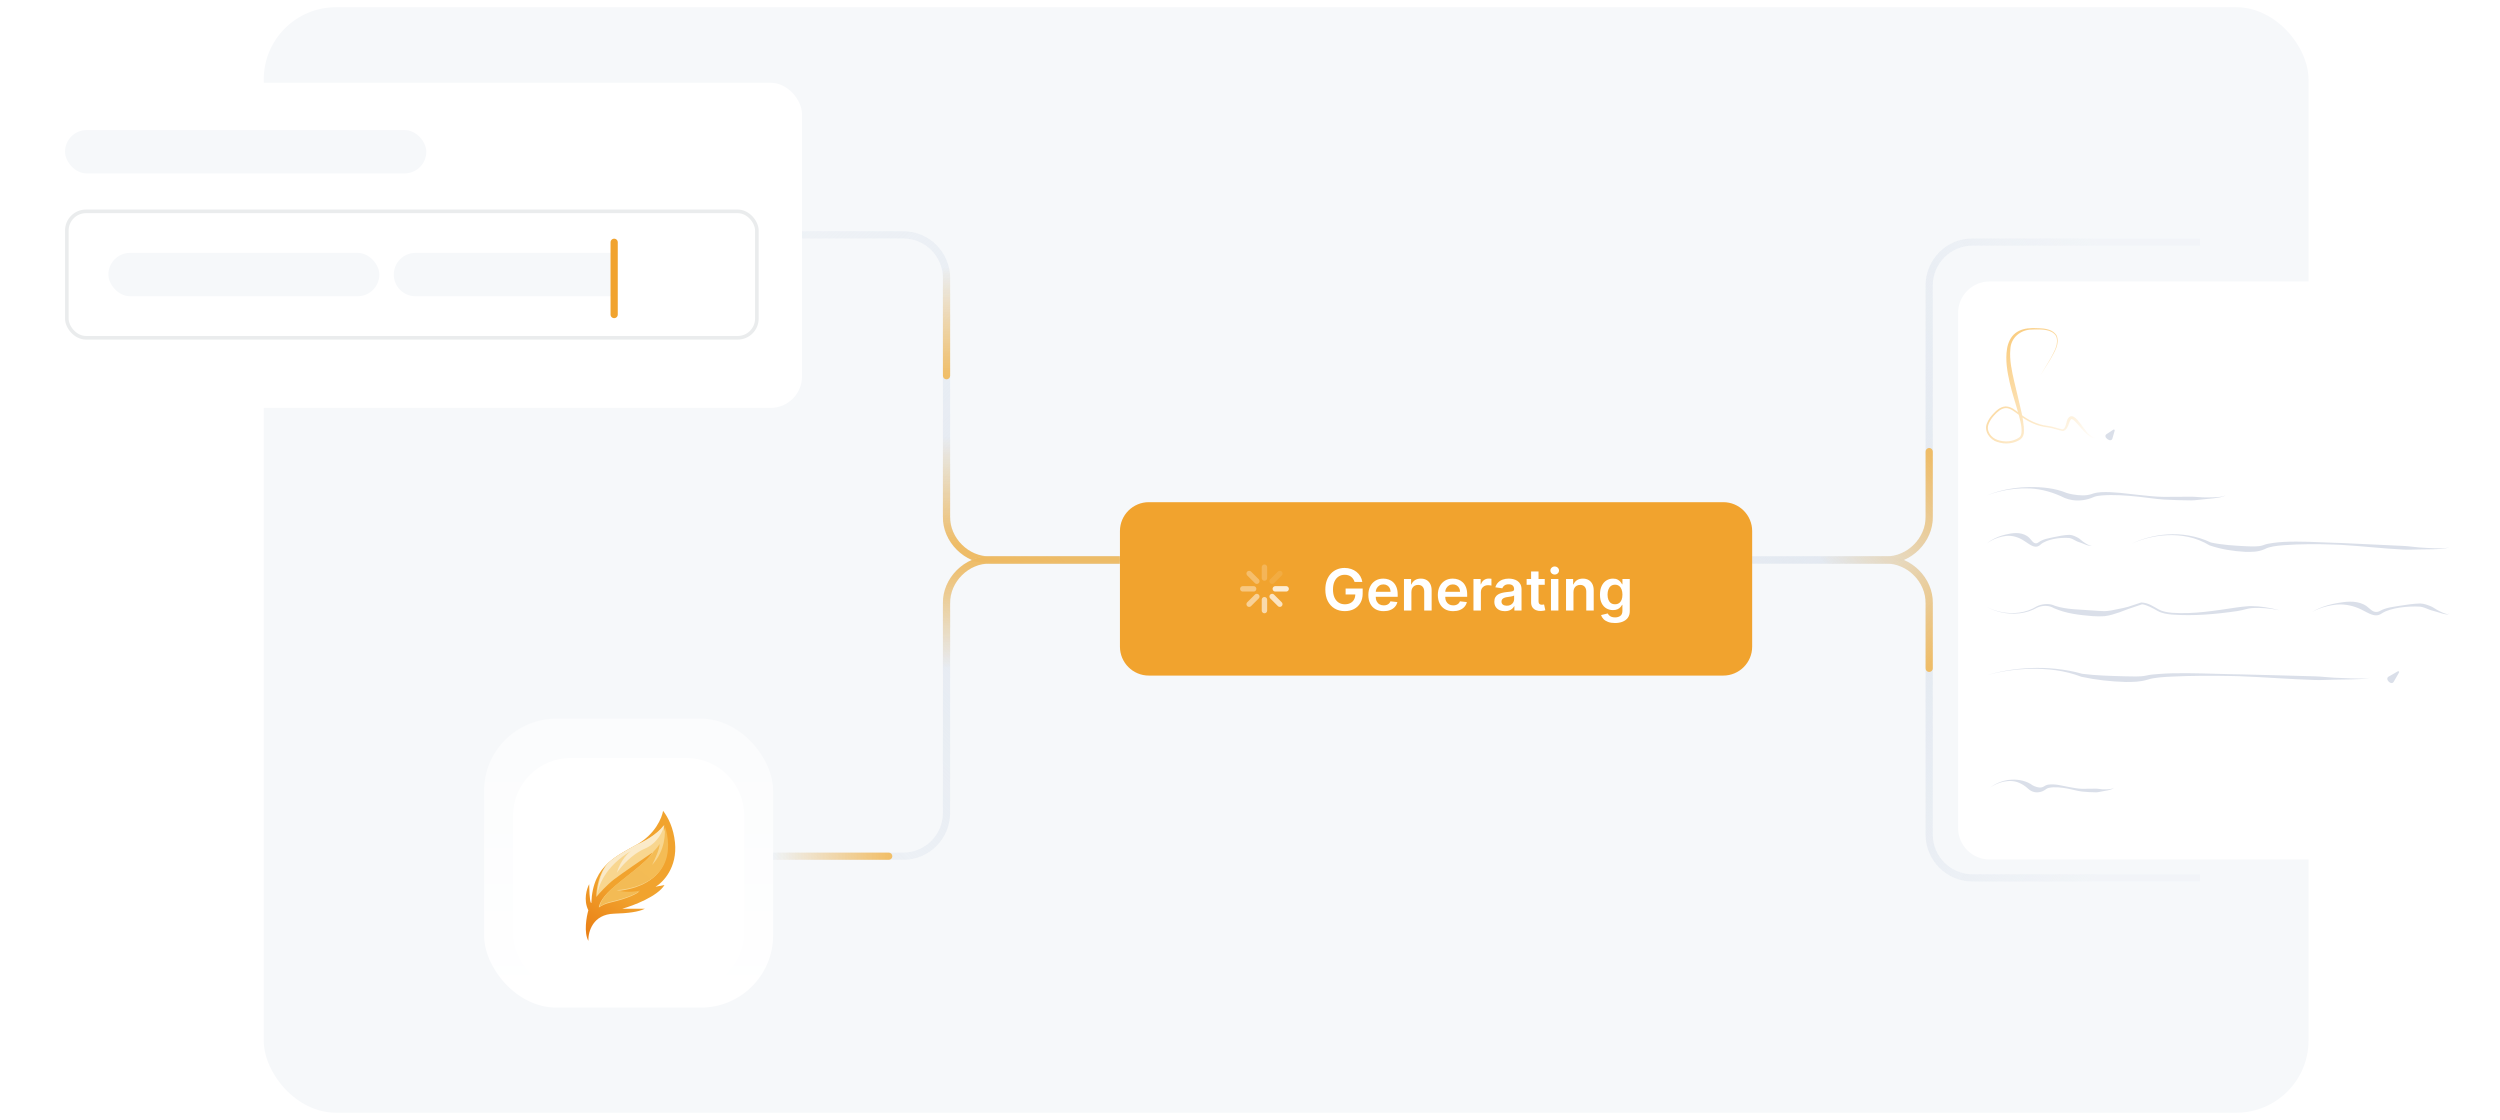 <svg width="692" height="310" viewBox="0 0 692 310" fill="none" xmlns="http://www.w3.org/2000/svg">
<g clip-path="url(#clip0_8923_2036)">
<rect x="73" y="2" width="566" height="306" rx="20" fill="#F6F8FA"/>
<g filter="url(#filter0_d_8923_2036)">
<rect x="6" y="20" width="216" height="90" rx="8.718" fill="white"/>
</g>
<rect x="18" y="36" width="100" height="12" rx="6" fill="#F6F8FA"/>
<rect x="18.5" y="58.5" width="191" height="35" rx="5.312" stroke="#EAECED"/>
<rect x="30" y="70" width="75" height="12" rx="6" fill="#F6F8FA"/>
<path d="M109 76C109 72.686 111.686 70 115 70H170V82H115C111.686 82 109 79.314 109 76Z" fill="#F6F8FA"/>
<g filter="url(#filter1_d_8923_2036)">
<path d="M170 66L169.998 86" stroke="#F1A32E" stroke-width="2" stroke-linecap="round" stroke-linejoin="round"/>
</g>
<g filter="url(#filter2_d_8923_2036)">
<path d="M542 83.718C542 78.903 545.903 75 550.718 75H677.282C682.097 75 686 78.903 686 83.718V226.282C686 231.097 682.097 235 677.282 235H550.718C545.903 235 542 231.097 542 226.282V83.718Z" fill="white"/>
</g>
<g filter="url(#filter3_g_8923_2036)">
<path d="M550 137.15C551.031 136.719 552.09 136.392 553.176 136.115C555.994 135.406 558.921 135.08 561.816 135.201C565.228 135.345 568.532 136.364 571.492 137.831L571.532 137.848C572.219 138.129 572.896 138.297 573.591 138.414C575.577 138.734 577.659 138.423 579.496 137.601C579.552 137.575 579.612 137.55 579.675 137.526C580.287 137.299 580.983 137.214 581.678 137.145C585.044 136.871 588.528 137.136 591.952 137.491C594.261 137.731 596.541 138.115 598.892 138.272C601.441 138.399 604.002 138.517 606.566 138.506C607.652 138.501 608.733 138.31 609.818 138.221C610.798 138.141 611.774 138.053 612.75 137.932C613.851 137.769 615.016 137.694 616 137.15C614.983 137.601 613.83 137.581 612.727 137.65C611.752 137.687 610.778 137.688 609.801 137.669C608.718 137.648 607.64 137.486 606.561 137.491C604.013 137.502 601.46 137.526 598.909 137.534C596.64 137.504 594.309 137.236 592.006 136.995C588.567 136.641 585.142 136.075 581.606 136.234C580.865 136.284 580.129 136.379 579.36 136.618C579.28 136.643 579.201 136.67 579.125 136.699C577.439 137.317 575.586 137.152 573.845 136.87C573.235 136.769 572.615 136.635 572.067 136.452L572.108 136.469C568.817 135.105 565.258 134.786 561.823 134.809C558.889 134.829 555.959 135.232 553.151 136.021C552.069 136.328 551.016 136.686 550 137.15Z" fill="#DADFE9"/>
</g>
<g filter="url(#filter4_g_8923_2036)">
<path d="M550.898 218.015C551.375 217.66 551.897 217.361 552.431 217.109C553.836 216.45 555.389 216.097 556.915 216.198C558.831 216.317 560.437 217.413 561.734 218.606L561.782 218.642C562.057 218.845 562.332 218.986 562.623 219.1C563.798 219.57 565.233 219.265 566.197 218.543C566.266 218.494 566.331 218.446 566.397 218.394C566.567 218.257 566.813 218.164 567.075 218.094C568.699 217.721 570.628 217.974 572.415 218.301C573.692 218.536 574.9 218.926 576.271 219.097C577.576 219.217 578.893 219.326 580.218 219.318C580.803 219.313 581.383 219.123 581.964 219.036C582.49 218.956 583.01 218.87 583.53 218.75C584.103 218.599 584.757 218.477 585.164 218.015C584.698 218.395 584.063 218.413 583.488 218.47C582.969 218.505 582.453 218.504 581.933 218.484C581.357 218.461 580.783 218.298 580.211 218.302C578.914 218.311 577.611 218.334 576.302 218.343C575.087 218.316 573.777 218.048 572.51 217.812C570.685 217.493 568.899 216.898 566.868 217.203C566.525 217.274 566.168 217.4 565.834 217.635C565.782 217.672 565.73 217.704 565.676 217.735C564.868 218.194 563.96 217.946 563.188 217.642C562.996 217.567 562.801 217.477 562.651 217.387L562.699 217.423C561.028 216.161 558.871 215.734 556.922 215.806C555.325 215.847 553.773 216.286 552.388 217.022C551.862 217.303 551.352 217.632 550.898 218.015Z" fill="#DADFE9"/>
</g>
<g filter="url(#filter5_g_8923_2036)">
<path d="M550 168.003C551.212 168.667 552.547 169.102 553.898 169.385C557.244 170.089 560.876 169.656 563.766 167.843L563.777 167.837C563.949 167.747 564.128 167.672 564.306 167.606C565.717 167.099 567.357 166.994 568.805 167.688C572.04 168.759 575.808 168.696 579.339 168.987C580.376 169.051 581.438 169.142 582.433 169.169C583.648 169.161 585.073 168.86 586.404 168.563C587.27 168.363 588.165 168.239 589.018 167.974C590.259 167.587 591.5 167.18 592.72 166.756L592.706 166.762C594.794 166.857 596.04 167.908 597.566 168.709C598.635 169.303 599.946 169.486 601.226 169.619C607.226 170.054 613.257 169.006 619.21 168.128C620.058 167.996 620.916 167.927 621.775 167.84L621.764 167.842C622.284 167.777 622.766 167.779 623.259 167.776C624.494 167.776 625.716 167.89 626.923 168.067C628.301 168.27 629.661 168.562 631 168.93C629.638 168.657 628.267 168.456 626.891 168.348C625.687 168.256 624.473 168.231 623.283 168.328C622.812 168.369 622.338 168.44 621.916 168.563L621.905 168.565C621.063 168.784 620.222 168.998 619.367 169.131C613.356 170.016 607.269 170.556 601.178 170.115C599.865 169.973 598.537 169.817 597.309 169.151C595.901 168.356 594.207 167.392 592.92 167.272L592.906 167.278C591.68 167.717 590.441 168.137 589.196 168.537C588.341 168.811 587.521 169.206 586.663 169.489C585.316 169.915 584.027 170.398 582.474 170.564C581.372 170.637 580.307 170.613 579.24 170.549C575.6 170.235 571.975 169.875 568.467 168.318C567.315 167.607 565.778 167.547 564.435 167.976C564.267 168.031 564.098 168.095 563.944 168.169L563.955 168.163C560.913 169.915 557.227 170.261 553.877 169.48C552.524 169.166 551.195 168.699 550 168.003Z" fill="#DADFE9"/>
</g>
<g filter="url(#filter6_g_8923_2036)">
<path d="M590 150.558C591.321 149.893 592.742 149.403 594.172 149.021C597.922 148.035 601.896 147.813 605.672 148.604C607.766 149.043 609.77 149.851 611.579 150.948L611.605 150.96C614.933 152.087 618.131 152.563 621.504 152.755C623.273 152.782 625.054 152.824 626.917 151.979C627.58 151.611 628.466 151.389 629.315 151.236C630.24 151.073 631.189 150.991 632.137 150.913C636.696 150.566 641.309 150.572 645.908 150.734C646.618 150.76 647.333 150.791 648.035 150.816C653.775 151.155 659.554 151.841 665.338 152.131C666.777 152.205 668.233 152.095 669.678 152.09C670.987 152.085 672.293 152.074 673.601 152.032C675.077 151.939 676.623 152.046 678 151.454C676.603 151.949 675.074 151.75 673.601 151.749C672.299 151.708 670.999 151.632 669.697 151.538C668.259 151.434 666.825 151.191 665.39 151.117C659.618 150.828 653.837 150.552 648.049 150.301C647.352 150.287 646.636 150.262 645.926 150.236C641.322 150.074 636.718 149.772 632.075 150.002C631.107 150.056 630.139 150.153 629.166 150.286C628.262 150.418 627.341 150.54 626.403 150.929C625.051 151.397 623.226 151.238 621.566 151.192C618.38 151.026 614.961 150.832 611.972 150.156L611.998 150.169C610.005 149.216 607.889 148.587 605.746 148.219C601.878 147.555 597.891 147.862 594.146 148.927C592.719 149.339 591.304 149.86 590 150.558Z" fill="#DADFE9"/>
</g>
<g filter="url(#filter7_g_8923_2036)">
<path d="M550 186.919C551.688 186.393 553.441 186.031 555.191 185.75C559.767 185.031 564.458 184.895 569.039 185.52C571.461 185.854 573.843 186.458 576.11 187.324L576.129 187.33C580.23 188.222 584.214 188.646 588.327 188.77C590.307 188.779 592.268 188.772 594.334 188.164C595.355 187.814 596.544 187.64 597.711 187.512C598.844 187.394 599.98 187.341 601.123 187.284C606.592 187.028 612.102 186.996 617.595 187.119C618.368 187.136 619.146 187.157 619.91 187.175C626.862 187.439 633.858 188.011 640.847 188.228C642.568 188.283 644.299 188.156 646.025 188.138C647.588 188.121 649.147 188.102 650.707 188.06C652.478 187.976 654.285 188.051 656 187.59C654.272 187.954 652.475 187.788 650.707 187.776C649.15 187.735 647.595 187.667 646.037 187.585C644.315 187.494 642.597 187.268 640.88 187.213C633.898 186.996 626.901 186.844 619.919 186.662C619.157 186.654 618.379 186.638 617.607 186.621C612.11 186.498 606.606 186.235 601.087 186.371C599.933 186.403 598.786 186.472 597.626 186.554C596.42 186.65 595.233 186.713 593.984 187.016C592.279 187.366 590.264 187.225 588.358 187.206C584.372 187.092 580.236 187.015 576.362 186.508L576.381 186.514C573.988 185.818 571.54 185.394 569.087 185.131C564.447 184.641 559.748 184.855 555.174 185.653C553.427 185.965 551.677 186.359 550 186.919Z" fill="#DADFE9"/>
</g>
<g filter="url(#filter8_g_8923_2036)">
<path d="M550 150.433C550.393 150.092 550.847 149.823 551.309 149.58C552.521 148.956 553.838 148.528 555.176 148.357C557.077 148.114 558.919 148.786 560.264 149.698C560.543 149.881 560.826 150.053 561.112 150.255L561.154 150.292C561.56 150.538 562.088 150.932 562.703 151.163C563.085 151.314 563.572 151.394 564.009 151.25C564.336 151.146 564.602 150.959 564.819 150.75C565.692 149.956 567.087 149.495 568.384 149.208C569.836 148.913 571.378 148.809 572.794 148.917C573.379 149.005 574.083 149.414 574.746 149.769C575.183 150.008 575.71 150.111 576.182 150.314C576.609 150.498 577.036 150.684 577.481 150.84C577.735 150.927 577.995 151.006 578.265 151.039C578.523 151.073 578.864 151.048 579 150.799C578.82 151.012 578.527 150.97 578.294 150.899C578.053 150.824 577.822 150.707 577.597 150.581C577.203 150.357 576.828 150.1 576.453 149.833C576.04 149.537 575.688 149.127 575.232 148.878C574.52 148.511 573.821 148.104 572.837 148.043C571.246 148.087 569.778 148.42 568.281 148.721C566.935 149.037 565.545 149.198 564.259 150.116C564.093 150.246 563.923 150.334 563.758 150.371C563.542 150.42 563.318 150.402 563.083 150.28C562.695 150.078 562.436 149.692 562.025 149.234L562.067 149.271C561.796 148.933 561.486 148.628 561.121 148.389C559.229 147.158 556.953 147.53 555.107 147.971C553.75 148.29 552.448 148.795 551.262 149.495C550.81 149.766 550.369 150.065 550 150.433Z" fill="#DADFE9"/>
</g>
<g filter="url(#filter9_g_8923_2036)">
<path d="M640 169.433C640.552 169.066 641.162 168.796 641.781 168.55C643.397 167.922 645.1 167.513 646.815 167.351C649.233 167.132 651.644 167.749 653.605 168.715C653.998 168.908 654.391 169.095 654.777 169.315L654.821 169.344C655.38 169.622 656.095 170.029 656.866 170.216C657.345 170.339 657.885 170.379 658.386 170.234C658.719 170.14 659.024 169.981 659.29 169.787C660.623 168.909 662.453 168.485 664.164 168.194C666.055 167.907 668.017 167.811 669.879 167.92C670.707 168.01 671.614 168.412 672.493 168.769C673.08 169.012 673.741 169.113 674.357 169.319C674.916 169.505 675.473 169.693 676.046 169.846C676.673 169.981 677.465 170.282 678 169.799C677.425 170.183 676.729 169.795 676.138 169.578C675.606 169.351 675.091 169.087 674.575 168.811C674.007 168.507 673.487 168.082 672.882 167.831C671.963 167.466 671.038 167.082 669.912 167.041C667.918 167.085 666.011 167.411 664.087 167.702C662.327 168.017 660.546 168.142 658.813 169.079C658.601 169.208 658.382 169.3 658.159 169.349C657.826 169.422 657.477 169.412 657.133 169.293C656.564 169.095 656.139 168.665 655.551 168.182L655.595 168.211C655.203 167.854 654.768 167.543 654.293 167.31C651.834 166.132 649.151 166.55 646.763 166.963C645.033 167.269 643.34 167.754 641.743 168.459C641.132 168.736 640.531 169.036 640 169.433Z" fill="#DADFE9"/>
</g>
<path d="M585.348 119.189C585.36 119.146 585.353 119.091 585.337 119.042C585.32 118.993 585.295 118.954 585.259 118.927C585.223 118.901 585.178 118.888 585.126 118.887C585.074 118.886 585.02 118.896 584.983 118.921C584.952 118.941 584.92 118.962 584.889 118.983C584.329 119.354 583.768 119.726 583.207 120.097C583.176 120.118 583.145 120.138 583.114 120.159C582.877 120.314 582.742 120.53 582.783 120.793C582.822 121.055 583.035 121.341 583.328 121.557C583.622 121.772 583.959 121.889 584.22 121.848C584.483 121.809 584.649 121.615 584.726 121.343C584.736 121.307 584.747 121.271 584.757 121.235C584.944 120.589 585.13 119.943 585.317 119.296C585.327 119.26 585.337 119.225 585.348 119.189Z" fill="#DADFE9"/>
<path d="M664.059 186.133C664.082 186.091 664.088 186.036 664.081 185.983C664.074 185.93 664.054 185.884 664.021 185.85C663.987 185.817 663.941 185.797 663.888 185.79C663.836 185.783 663.78 185.789 663.738 185.813C663.696 185.837 663.653 185.861 663.611 185.885C662.847 186.321 662.083 186.757 661.319 187.193C661.276 187.217 661.234 187.241 661.191 187.266C660.952 187.401 660.801 187.61 660.802 187.876C660.801 188.14 660.952 188.44 661.191 188.68C661.431 188.919 661.731 189.07 661.995 189.069C662.261 189.07 662.47 188.919 662.606 188.68C662.63 188.637 662.654 188.595 662.678 188.552C663.114 187.788 663.55 187.024 663.986 186.26C664.01 186.218 664.034 186.175 664.059 186.133Z" fill="#DADFE9"/>
<g filter="url(#filter10_g_8923_2036)">
<path d="M564.821 103.84C565.728 102.346 566.71 100.897 567.603 99.39C568.653 97.446 570.211 95.257 569.305 92.905C567.95 90.738 565.144 90.877 562.958 90.81C562.786 90.811 562.61 90.814 562.43 90.819C560.839 90.861 559.192 91.175 557.865 92.212C556.533 93.238 555.831 94.88 555.557 96.473C555.034 99.708 555.607 102.886 556.294 105.949C556.998 108.986 558.017 111.919 558.802 114.886C559.082 115.964 559.399 117.046 559.52 118.149C559.626 119.226 559.675 120.54 558.931 121.091C557.274 122.252 555.003 122.469 553.074 121.821C551.107 121.261 549.614 119.179 550.511 117.23C550.814 116.439 551.311 115.736 551.886 115.088C552.826 114.059 553.912 112.982 555.24 112.959C556.564 112.978 557.696 114.028 558.837 114.85C561.086 116.615 563.784 117.968 566.683 118.283C567.701 118.408 568.697 118.723 569.715 119C570.032 119.086 570.351 119.175 570.674 119.257C570.945 119.333 571.296 119.288 571.544 119.12C571.796 118.957 571.966 118.738 572.109 118.52C572.388 118.079 572.564 117.615 572.713 117.148C572.837 116.756 572.987 116.377 573.176 116.151C573.356 115.963 573.414 115.96 573.706 116.101C573.967 116.246 574.239 116.5 574.496 116.763C575.005 117.291 575.493 117.89 576.001 118.468C577.152 119.713 578.447 121.358 580.307 121.345C578.524 121.066 577.545 119.402 576.484 118.076C576.024 117.466 575.572 116.841 575.045 116.25C574.773 115.954 574.494 115.657 574.093 115.418C573.887 115.302 573.635 115.192 573.314 115.219C572.996 115.245 572.722 115.45 572.57 115.636C572.222 116.071 572.113 116.507 572.002 116.956C571.805 117.781 571.518 118.949 570.771 118.812C570.454 118.754 570.138 118.681 569.824 118.596C568.819 118.323 567.803 117.999 566.735 117.866C563.91 117.55 561.331 116.251 559.105 114.493C557.964 113.684 556.854 112.553 555.24 112.494C553.616 112.539 552.503 113.721 551.524 114.764C550.921 115.439 550.386 116.18 550.046 117.052C548.995 119.225 550.779 121.763 552.894 122.338C554.981 123.057 557.412 122.869 559.285 121.6C560.457 120.649 560.237 119.212 560.179 118.082C560.066 116.926 559.908 115.79 559.675 114.68C559.021 111.634 558.241 108.641 557.55 105.657C556.873 102.65 556.173 99.606 556.473 96.609C556.593 93.525 559.287 91.208 562.447 91.227C562.624 91.216 562.798 91.208 562.967 91.202C565.122 91.188 567.866 91.067 569.102 93.01C569.996 95.129 568.541 97.396 567.516 99.34C566.653 100.859 565.697 102.327 564.821 103.84Z" fill="url(#paint0_linear_8923_2036)" fill-opacity="0.6"/>
</g>
<path d="M222 65.001L250 65C256.627 65 262 70.373 262 77V143C262 149.627 267.373 155 274 155H310" stroke="url(#paint1_linear_8923_2036)" stroke-width="2"/>
<path d="M310 155.001C309.988 154.334 309.976 154.001 309.964 154.001C308.695 154.001 307.426 154.001 306.157 154.001C295.438 154.001 284.719 154.001 274 154.001C268.142 154.145 262.856 148.859 263 143.001C263 136.948 263 130.895 263 124.843C263 123.562 263 122.281 263 121C263 120.735 262.895 120.48 262.707 120.293C262.52 120.105 262.265 120 262 120C261.735 120 261.48 120.105 261.293 120.293C261.105 120.48 261 120.735 261 121C261 122.281 261 123.562 261 124.843C261 130.895 261 136.948 261 143.001C260.833 149.927 267.074 156.168 274 156.001C284.719 156.001 295.438 156.001 306.157 156.001C307.426 156.001 308.695 156.001 309.964 156.001C309.976 156.001 309.988 155.668 310 155.001Z" fill="url(#paint2_linear_8923_2036)" fill-opacity="0.6"/>
<path d="M609 243H546C539.373 243 534 237.627 534 231V167C534 160.373 528.606 155 521.979 155C501.595 155 518.611 155.001 485 155.001" stroke="url(#paint3_linear_8923_2036)" stroke-width="2"/>
<path d="M504 155.002C504.009 155.669 504.017 156.002 504.026 156.002C504.931 156.002 505.837 156.002 506.743 156.002C511.828 156.002 516.914 156.002 522 156.001C527.858 155.857 533.144 161.143 533 167.001C533 172.087 533 177.173 533 182.259C533 183.174 533 184.088 533 185.002C533 185.267 533.105 185.522 533.293 185.709C533.48 185.897 533.735 186.002 534 186.002C534.265 186.002 534.52 185.897 534.707 185.709C534.895 185.522 535 185.267 535 185.002C535 184.088 535 183.174 535 182.259C535 177.173 535 172.087 535 167.001C535.167 160.076 528.925 153.834 522 154.001C516.914 154.002 511.828 154.002 506.743 154.002C505.837 154.002 504.931 154.002 504.026 154.002C504.017 154.002 504.009 154.335 504 155.002Z" fill="url(#paint4_linear_8923_2036)" fill-opacity="0.6"/>
<path d="M262 74C261.333 74.005 261 74.009 261 74.014C261 74.509 261 75.005 261 75.5C261 84.5 261 93.5 261 102.5C261 103 261 103.5 261 104C261 104.265 261.105 104.52 261.293 104.707C261.48 104.895 261.735 105 262 105C262.265 105 262.52 104.895 262.707 104.707C262.895 104.52 263 104.265 263 104C263 103.5 263 103 263 102.5C263 93.5 263 84.5 263 75.5C263 75.005 263 74.509 263 74.014C263 74.009 262.667 74.005 262 74Z" fill="url(#paint5_linear_8923_2036)" fill-opacity="0.6"/>
<path d="M609 67H546C539.373 67 534 72.373 534 79V143C534 149.628 528.606 155 521.979 155C501.595 155 518.611 155 485 155" stroke="url(#paint6_linear_8923_2036)" stroke-width="2"/>
<path d="M504 155C504.009 154.333 504.017 154 504.026 154C504.931 154 505.837 154 506.743 154C511.828 154 516.914 154 522 154.001C527.858 154.145 533.144 148.859 533 143.001C533 137.915 533 132.829 533 127.743C533 126.828 533 125.914 533 125C533 124.735 533.105 124.48 533.293 124.293C533.48 124.105 533.735 124 534 124C534.265 124 534.52 124.105 534.707 124.293C534.895 124.48 535 124.735 535 125C535 125.914 535 126.828 535 127.743C535 132.829 535 137.915 535 143.001C535.167 149.926 528.925 156.168 522 156.001C516.914 156 511.828 156 506.743 156C505.837 156 504.931 156 504.026 156C504.017 156 504.009 155.667 504 155Z" fill="url(#paint7_linear_8923_2036)" fill-opacity="0.6"/>
<g filter="url(#filter11_d_8923_2036)">
<rect x="134" y="196" width="80" height="80" rx="20" fill="url(#paint8_linear_8923_2036)"/>
<g filter="url(#filter12_d_8923_2036)">
<path d="M142 220C142 211.163 149.163 204 158 204H190C198.837 204 206 211.163 206 220V252C206 260.837 198.837 268 190 268H158C149.163 268 142 260.837 142 252V220Z" fill="white"/>
<path d="M169.96 247.095C164.133 247.272 162.795 252.03 162.854 254.615C161.575 252.294 162.322 248.003 162.854 246.148C161.433 243.306 162.42 240.148 163.091 238.924C163.139 243.377 163.506 244.253 163.683 244.135C163.878 238.705 165.716 235.436 168.392 233.003C170.59 231.006 173.353 229.572 176.236 227.97C181.352 225.128 183.236 220.549 183.539 218.615C185.016 220.547 186.429 223.433 186.835 227.378C187.545 234.294 183.539 238.431 181.447 239.635L183.933 239.161C181.991 242.335 175.308 244.865 172.21 245.734H178.486C176.71 246.622 173.868 246.977 169.96 247.095Z" fill="url(#paint9_linear_8923_2036)"/>
<g filter="url(#filter13_i_8923_2036)">
<path d="M183.875 222.523C184.565 224.142 185.615 228.362 184.289 232.293C182.631 237.208 177.302 240.05 170.73 240.583C171.638 240.898 174.2 241.364 177.184 240.701C176.631 241.234 174.283 242.584 169.309 243.721C167.889 244.045 166.831 244.535 166.052 245.103C166.033 244.484 166.668 242.631 169.368 240.168C172.743 237.089 179.671 232.352 180.914 229.866C178.21 231.701 172.305 235.751 170.315 237.267C168.326 238.783 166.171 241.175 165.342 242.181C165.323 240.306 165.907 235.846 168.392 233.004C170.59 231.006 173.353 229.573 176.236 227.971C177.973 227.26 181.933 225.176 183.875 222.523Z" fill="#F8D68F"/>
</g>
<path d="M168.392 233.004C170.59 231.006 173.353 229.573 176.236 227.971C177.973 227.26 181.933 225.176 183.875 222.523C183.579 224.083 182.086 227.58 178.486 229.096C174.886 230.612 171.815 234.188 170.73 235.787C171.819 232.139 173.986 230.122 174.934 229.569C167.371 233.975 165.388 239.813 165.342 242.181C165.323 240.306 165.907 235.846 168.392 233.004Z" fill="#FBEBCA"/>
<path d="M168.392 233.004C170.59 231.006 173.353 229.573 176.236 227.971C177.973 227.26 181.933 225.176 183.875 222.523C183.579 224.083 182.086 227.58 178.486 229.096C174.886 230.612 171.815 234.188 170.73 235.787C171.819 232.139 173.986 230.122 174.934 229.569C167.371 233.975 165.388 239.813 165.342 242.181C165.323 240.306 165.907 235.846 168.392 233.004Z" fill="url(#paint10_linear_8923_2036)" fill-opacity="0.02"/>
<path d="M184.288 232.293C185.614 228.362 184.564 224.142 183.874 222.523C184.288 224.576 184.193 229.664 180.499 233.596C181.229 232.175 182.666 229.025 182.571 227.793C182.308 228.287 181.647 229.158 180.913 229.866C179.67 232.352 172.742 237.089 169.367 240.168C166.667 242.631 166.031 244.484 166.051 245.103C166.83 244.535 167.888 244.045 169.308 243.721C174.281 242.584 176.63 241.234 177.183 240.701C174.199 241.364 171.637 240.898 170.729 240.583C177.301 240.05 182.63 237.208 184.288 232.293Z" fill="#F4BC55"/>
<path d="M184.288 232.293C185.614 228.362 184.564 224.142 183.874 222.523C184.288 224.576 184.193 229.664 180.499 233.596C181.229 232.175 182.666 229.025 182.571 227.793C182.308 228.287 181.647 229.158 180.913 229.866C179.67 232.352 172.742 237.089 169.367 240.168C166.667 242.631 166.031 244.484 166.051 245.103C166.83 244.535 167.888 244.045 169.308 243.721C174.281 242.584 176.63 241.234 177.183 240.701C174.199 241.364 171.637 240.898 170.729 240.583C177.301 240.05 182.63 237.208 184.288 232.293Z" fill="url(#paint11_linear_8923_2036)" fill-opacity="0.02"/>
</g>
</g>
<g filter="url(#filter14_d_8923_2036)">
<path d="M310 139C310 134.582 313.582 131 318 131H477C481.418 131 485 134.582 485 139V171C485 175.418 481.418 179 477 179H318C313.582 179 310 175.418 310 171V139Z" fill="#F1A32E"/>
<path d="M350 149V152" stroke="white" stroke-opacity="0.2" stroke-width="1.5" stroke-linecap="round"/>
<path d="M356.005 154.995L353.005 154.995" stroke="white" stroke-opacity="0.8" stroke-width="1.5" stroke-linecap="round"/>
<path d="M354.251 159.239L352.13 157.118" stroke="white" stroke-opacity="0.7" stroke-width="1.5" stroke-linecap="round"/>
<path d="M354.251 150.754L352.13 152.875" stroke="white" stroke-opacity="0.1" stroke-width="1.5" stroke-linecap="round"/>
<path d="M350 158V161" stroke="white" stroke-opacity="0.6" stroke-width="1.5" stroke-linecap="round"/>
<path d="M347.005 154.995L344.005 154.995" stroke="white" stroke-opacity="0.4" stroke-width="1.5" stroke-linecap="round"/>
<path d="M347.887 152.875L345.765 150.754" stroke="white" stroke-opacity="0.3" stroke-width="1.5" stroke-linecap="round"/>
<path d="M347.887 157.118L345.765 159.239" stroke="white" stroke-opacity="0.5" stroke-width="1.5" stroke-linecap="round"/>
<path d="M374.943 153.08C374.848 152.773 374.718 152.498 374.551 152.256C374.388 152.009 374.191 151.799 373.96 151.625C373.733 151.451 373.472 151.32 373.176 151.233C372.881 151.142 372.559 151.097 372.21 151.097C371.585 151.097 371.028 151.254 370.54 151.568C370.051 151.883 369.667 152.345 369.386 152.955C369.11 153.561 368.972 154.299 368.972 155.17C368.972 156.049 369.11 156.794 369.386 157.403C369.663 158.013 370.047 158.477 370.54 158.795C371.032 159.11 371.604 159.267 372.256 159.267C372.847 159.267 373.358 159.153 373.79 158.926C374.225 158.699 374.561 158.377 374.795 157.96C375.03 157.54 375.148 157.047 375.148 156.483L375.625 156.557H372.466V154.909H377.188V156.307C377.188 157.303 376.975 158.165 376.551 158.892C376.127 159.619 375.544 160.18 374.801 160.574C374.059 160.964 373.206 161.159 372.244 161.159C371.172 161.159 370.231 160.919 369.42 160.438C368.614 159.953 367.983 159.265 367.528 158.375C367.078 157.481 366.852 156.42 366.852 155.193C366.852 154.254 366.985 153.415 367.25 152.676C367.519 151.938 367.894 151.311 368.375 150.795C368.856 150.277 369.42 149.883 370.068 149.614C370.716 149.341 371.42 149.205 372.182 149.205C372.826 149.205 373.426 149.299 373.983 149.489C374.54 149.674 375.034 149.939 375.466 150.284C375.902 150.629 376.259 151.038 376.54 151.511C376.82 151.985 377.004 152.508 377.091 153.08H374.943ZM382.999 161.17C382.124 161.17 381.368 160.989 380.732 160.625C380.099 160.258 379.612 159.739 379.271 159.068C378.93 158.394 378.76 157.6 378.76 156.688C378.76 155.79 378.93 155.002 379.271 154.324C379.616 153.642 380.097 153.112 380.714 152.733C381.332 152.35 382.057 152.159 382.891 152.159C383.429 152.159 383.936 152.246 384.413 152.42C384.894 152.591 385.319 152.856 385.686 153.216C386.057 153.576 386.349 154.034 386.561 154.591C386.773 155.144 386.879 155.803 386.879 156.568V157.199H379.726V155.812H384.908C384.904 155.419 384.819 155.068 384.652 154.761C384.485 154.451 384.252 154.206 383.953 154.028C383.658 153.85 383.313 153.761 382.919 153.761C382.499 153.761 382.129 153.864 381.811 154.068C381.493 154.269 381.245 154.534 381.067 154.864C380.893 155.189 380.804 155.547 380.8 155.938V157.148C380.8 157.655 380.893 158.091 381.078 158.455C381.264 158.814 381.523 159.091 381.857 159.284C382.19 159.473 382.58 159.568 383.027 159.568C383.326 159.568 383.597 159.527 383.839 159.443C384.082 159.356 384.292 159.229 384.47 159.062C384.648 158.896 384.783 158.689 384.874 158.443L386.794 158.659C386.673 159.167 386.442 159.61 386.101 159.989C385.764 160.364 385.332 160.655 384.805 160.864C384.279 161.068 383.677 161.17 382.999 161.17ZM390.676 155.886V161H388.619V152.273H390.585V153.756H390.688C390.888 153.267 391.208 152.879 391.648 152.591C392.091 152.303 392.638 152.159 393.29 152.159C393.892 152.159 394.417 152.288 394.864 152.545C395.314 152.803 395.663 153.176 395.909 153.665C396.159 154.153 396.282 154.746 396.278 155.443V161H394.222V155.761C394.222 155.178 394.07 154.722 393.767 154.392C393.468 154.062 393.053 153.898 392.523 153.898C392.163 153.898 391.843 153.977 391.562 154.136C391.286 154.292 391.068 154.517 390.909 154.812C390.754 155.108 390.676 155.466 390.676 155.886ZM402.233 161.17C401.358 161.17 400.602 160.989 399.966 160.625C399.333 160.258 398.847 159.739 398.506 159.068C398.165 158.394 397.994 157.6 397.994 156.688C397.994 155.79 398.165 155.002 398.506 154.324C398.85 153.642 399.331 153.112 399.949 152.733C400.566 152.35 401.292 152.159 402.125 152.159C402.663 152.159 403.17 152.246 403.648 152.42C404.129 152.591 404.553 152.856 404.92 153.216C405.292 153.576 405.583 154.034 405.795 154.591C406.008 155.144 406.114 155.803 406.114 156.568V157.199H398.96V155.812H404.142C404.138 155.419 404.053 155.068 403.886 154.761C403.72 154.451 403.487 154.206 403.188 154.028C402.892 153.85 402.547 153.761 402.153 153.761C401.733 153.761 401.364 153.864 401.045 154.068C400.727 154.269 400.479 154.534 400.301 154.864C400.127 155.189 400.038 155.547 400.034 155.938V157.148C400.034 157.655 400.127 158.091 400.312 158.455C400.498 158.814 400.758 159.091 401.091 159.284C401.424 159.473 401.814 159.568 402.261 159.568C402.561 159.568 402.831 159.527 403.074 159.443C403.316 159.356 403.527 159.229 403.705 159.062C403.883 158.896 404.017 158.689 404.108 158.443L406.028 158.659C405.907 159.167 405.676 159.61 405.335 159.989C404.998 160.364 404.566 160.655 404.04 160.864C403.513 161.068 402.911 161.17 402.233 161.17ZM407.854 161V152.273H409.848V153.727H409.939C410.098 153.223 410.371 152.835 410.757 152.562C411.147 152.286 411.592 152.148 412.092 152.148C412.206 152.148 412.333 152.153 412.473 152.165C412.617 152.172 412.736 152.186 412.831 152.205V154.097C412.744 154.066 412.606 154.04 412.416 154.017C412.231 153.991 412.051 153.977 411.876 153.977C411.501 153.977 411.164 154.059 410.865 154.222C410.57 154.381 410.337 154.602 410.166 154.886C409.996 155.17 409.911 155.498 409.911 155.869V161H407.854ZM416.553 161.176C416 161.176 415.501 161.078 415.058 160.881C414.619 160.68 414.27 160.384 414.013 159.994C413.759 159.604 413.632 159.123 413.632 158.551C413.632 158.059 413.723 157.652 413.905 157.33C414.087 157.008 414.335 156.75 414.649 156.557C414.964 156.364 415.318 156.218 415.712 156.119C416.109 156.017 416.52 155.943 416.945 155.898C417.456 155.845 417.871 155.797 418.189 155.756C418.507 155.71 418.738 155.642 418.882 155.551C419.03 155.456 419.104 155.311 419.104 155.114V155.08C419.104 154.652 418.977 154.32 418.723 154.085C418.469 153.85 418.104 153.733 417.626 153.733C417.123 153.733 416.723 153.843 416.428 154.062C416.136 154.282 415.939 154.542 415.837 154.841L413.916 154.568C414.068 154.038 414.318 153.595 414.666 153.239C415.015 152.879 415.441 152.61 415.945 152.432C416.448 152.25 417.005 152.159 417.615 152.159C418.036 152.159 418.454 152.208 418.871 152.307C419.287 152.405 419.668 152.568 420.013 152.795C420.357 153.019 420.634 153.324 420.842 153.71C421.054 154.097 421.161 154.58 421.161 155.159V161H419.183V159.801H419.115C418.99 160.044 418.814 160.271 418.587 160.483C418.363 160.691 418.081 160.86 417.74 160.989C417.403 161.114 417.007 161.176 416.553 161.176ZM417.087 159.665C417.5 159.665 417.857 159.583 418.161 159.42C418.464 159.254 418.696 159.034 418.859 158.761C419.026 158.489 419.109 158.191 419.109 157.869V156.841C419.045 156.894 418.935 156.943 418.78 156.989C418.628 157.034 418.458 157.074 418.268 157.108C418.079 157.142 417.892 157.172 417.706 157.199C417.52 157.225 417.359 157.248 417.223 157.267C416.916 157.309 416.642 157.377 416.399 157.472C416.157 157.566 415.965 157.699 415.825 157.869C415.685 158.036 415.615 158.252 415.615 158.517C415.615 158.896 415.753 159.182 416.03 159.375C416.306 159.568 416.659 159.665 417.087 159.665ZM427.587 152.273V153.864H422.57V152.273H427.587ZM423.808 150.182H425.865V158.375C425.865 158.652 425.907 158.864 425.99 159.011C426.077 159.155 426.191 159.254 426.331 159.307C426.471 159.36 426.626 159.386 426.797 159.386C426.926 159.386 427.043 159.377 427.149 159.358C427.259 159.339 427.342 159.322 427.399 159.307L427.746 160.915C427.636 160.953 427.479 160.994 427.274 161.04C427.073 161.085 426.827 161.112 426.536 161.119C426.02 161.134 425.556 161.057 425.143 160.886C424.731 160.712 424.403 160.443 424.161 160.08C423.922 159.716 423.804 159.261 423.808 158.716V150.182ZM429.307 161V152.273H431.364V161H429.307ZM430.341 151.034C430.015 151.034 429.735 150.926 429.5 150.71C429.265 150.491 429.148 150.227 429.148 149.92C429.148 149.61 429.265 149.347 429.5 149.131C429.735 148.911 430.015 148.801 430.341 148.801C430.67 148.801 430.951 148.911 431.182 149.131C431.417 149.347 431.534 149.61 431.534 149.92C431.534 150.227 431.417 150.491 431.182 150.71C430.951 150.926 430.67 151.034 430.341 151.034ZM435.536 155.886V161H433.479V152.273H435.445V153.756H435.547C435.748 153.267 436.068 152.879 436.507 152.591C436.95 152.303 437.498 152.159 438.149 152.159C438.751 152.159 439.276 152.288 439.723 152.545C440.174 152.803 440.522 153.176 440.768 153.665C441.018 154.153 441.142 154.746 441.138 155.443V161H439.081V155.761C439.081 155.178 438.929 154.722 438.626 154.392C438.327 154.062 437.912 153.898 437.382 153.898C437.022 153.898 436.702 153.977 436.422 154.136C436.145 154.292 435.928 154.517 435.768 154.812C435.613 155.108 435.536 155.466 435.536 155.886ZM447.024 164.455C446.286 164.455 445.651 164.354 445.121 164.153C444.59 163.956 444.164 163.691 443.842 163.358C443.52 163.025 443.297 162.655 443.172 162.25L445.024 161.801C445.107 161.972 445.229 162.14 445.388 162.307C445.547 162.477 445.761 162.617 446.03 162.727C446.303 162.841 446.645 162.898 447.058 162.898C447.642 162.898 448.125 162.756 448.507 162.472C448.89 162.191 449.081 161.729 449.081 161.085V159.432H448.979C448.873 159.644 448.717 159.862 448.513 160.085C448.312 160.309 448.045 160.496 447.712 160.648C447.382 160.799 446.967 160.875 446.467 160.875C445.797 160.875 445.189 160.718 444.643 160.403C444.102 160.085 443.67 159.612 443.348 158.983C443.03 158.35 442.871 157.559 442.871 156.608C442.871 155.65 443.03 154.841 443.348 154.182C443.67 153.519 444.104 153.017 444.649 152.676C445.195 152.331 445.803 152.159 446.473 152.159C446.984 152.159 447.405 152.246 447.734 152.42C448.068 152.591 448.333 152.797 448.53 153.04C448.727 153.278 448.876 153.504 448.979 153.716H449.092V152.273H451.121V161.142C451.121 161.888 450.943 162.506 450.587 162.994C450.231 163.483 449.744 163.848 449.126 164.091C448.509 164.333 447.808 164.455 447.024 164.455ZM447.041 159.261C447.477 159.261 447.848 159.155 448.155 158.943C448.462 158.731 448.695 158.426 448.854 158.028C449.013 157.631 449.092 157.153 449.092 156.597C449.092 156.047 449.013 155.566 448.854 155.153C448.698 154.741 448.467 154.42 448.161 154.193C447.857 153.962 447.484 153.847 447.041 153.847C446.583 153.847 446.2 153.966 445.893 154.205C445.587 154.443 445.356 154.771 445.2 155.188C445.045 155.6 444.967 156.07 444.967 156.597C444.967 157.131 445.045 157.598 445.2 158C445.359 158.398 445.592 158.708 445.899 158.932C446.21 159.152 446.59 159.261 447.041 159.261Z" fill="white"/>
</g>
<path d="M214 237H250C256.627 237 262 231.627 262 225V167C262 160.373 267.373 155 274 155H310" stroke="url(#paint12_linear_8923_2036)" stroke-width="2"/>
<path d="M310 155C309.989 155.667 309.977 156 309.966 156C308.763 156 307.56 156 306.357 156C295.572 156 284.786 156 274 156C268.142 155.856 262.856 161.142 263 167C263 171.786 263 176.572 263 181.358C263 182.573 263 183.787 263 185.001C263 185.266 262.895 185.521 262.707 185.708C262.52 185.896 262.265 186.001 262 186.001C261.735 186.001 261.48 185.896 261.293 185.708C261.105 185.521 261 185.266 261 185.001C261 183.787 261 182.573 261 181.358C261 176.572 261 171.786 261 167C260.833 160.074 267.074 153.833 274 154C284.786 154 295.572 154 306.357 154C307.56 154 308.763 154 309.966 154C309.977 154 309.989 154.333 310 155Z" fill="url(#paint13_linear_8923_2036)" fill-opacity="0.6"/>
<path d="M214 237C214.005 237.667 214.01 238 214.015 238C214.543 238 215.072 238 215.6 238C225.2 238 234.8 238 244.4 238C244.933 238 245.467 238 246 238C246.265 238 246.52 237.895 246.707 237.707C246.895 237.52 247 237.265 247 237C247 236.735 246.895 236.48 246.707 236.293C246.52 236.105 246.265 236 246 236C245.467 236 244.933 236 244.4 236C234.8 236 225.2 236 215.6 236C215.072 236 214.543 236 214.015 236C214.01 236 214.005 236.333 214 237Z" fill="url(#paint14_linear_8923_2036)" fill-opacity="0.6"/>
</g>
<defs>
<filter id="filter0_d_8923_2036" x="-2.718" y="14.188" width="233.437" height="107.437" filterUnits="userSpaceOnUse" color-interpolation-filters="sRGB">
<feFlood flood-opacity="0" result="BackgroundImageFix"/>
<feColorMatrix in="SourceAlpha" type="matrix" values="0 0 0 0 0 0 0 0 0 0 0 0 0 0 0 0 0 0 127 0" result="hardAlpha"/>
<feOffset dy="2.906"/>
<feGaussianBlur stdDeviation="4.359"/>
<feColorMatrix type="matrix" values="0 0 0 0 0.216 0 0 0 0 0.255 0 0 0 0 0.318 0 0 0 0.08 0"/>
<feBlend mode="normal" in2="BackgroundImageFix" result="effect1_dropShadow_8923_2036"/>
<feBlend mode="normal" in="SourceGraphic" in2="effect1_dropShadow_8923_2036" result="shape"/>
</filter>
<filter id="filter1_d_8923_2036" x="167.93" y="65" width="4.138" height="24.136" filterUnits="userSpaceOnUse" color-interpolation-filters="sRGB">
<feFlood flood-opacity="0" result="BackgroundImageFix"/>
<feColorMatrix in="SourceAlpha" type="matrix" values="0 0 0 0 0 0 0 0 0 0 0 0 0 0 0 0 0 0 127 0" result="hardAlpha"/>
<feOffset dy="1.068"/>
<feGaussianBlur stdDeviation="0.534"/>
<feComposite in2="hardAlpha" operator="out"/>
<feColorMatrix type="matrix" values="0 0 0 0 0.918 0 0 0 0 0.506 0 0 0 0 0.086 0 0 0 0.2 0"/>
<feBlend mode="normal" in2="BackgroundImageFix" result="effect1_dropShadow_8923_2036"/>
<feBlend mode="normal" in="SourceGraphic" in2="effect1_dropShadow_8923_2036" result="shape"/>
</filter>
<filter id="filter2_d_8923_2036" x="533.282" y="69.188" width="161.437" height="177.437" filterUnits="userSpaceOnUse" color-interpolation-filters="sRGB">
<feFlood flood-opacity="0" result="BackgroundImageFix"/>
<feColorMatrix in="SourceAlpha" type="matrix" values="0 0 0 0 0 0 0 0 0 0 0 0 0 0 0 0 0 0 127 0" result="hardAlpha"/>
<feOffset dy="2.906"/>
<feGaussianBlur stdDeviation="4.359"/>
<feColorMatrix type="matrix" values="0 0 0 0 0.216 0 0 0 0 0.255 0 0 0 0 0.318 0 0 0 0.08 0"/>
<feBlend mode="normal" in2="BackgroundImageFix" result="effect1_dropShadow_8923_2036"/>
<feBlend mode="normal" in="SourceGraphic" in2="effect1_dropShadow_8923_2036" result="shape"/>
</filter>
<filter id="filter3_g_8923_2036" x="548.81" y="133.618" width="68.379" height="6.11" filterUnits="userSpaceOnUse" color-interpolation-filters="sRGB">
<feFlood flood-opacity="0" result="BackgroundImageFix"/>
<feBlend mode="normal" in="SourceGraphic" in2="BackgroundImageFix" result="shape"/>
<feTurbulence type="fractalNoise" baseFrequency="0.01 0.01" numOctaves="3" seed="9357" />
<feDisplacementMap in="shape" scale="2.379" xChannelSelector="R" yChannelSelector="G" result="displacedImage" width="100%" height="100%" />
<feMerge result="effect1_texture_8923_2036">
<feMergeNode in="displacedImage"/>
</feMerge>
</filter>
<filter id="filter4_g_8923_2036" x="549.709" y="214.608" width="36.645" height="5.907" filterUnits="userSpaceOnUse" color-interpolation-filters="sRGB">
<feFlood flood-opacity="0" result="BackgroundImageFix"/>
<feBlend mode="normal" in="SourceGraphic" in2="BackgroundImageFix" result="shape"/>
<feTurbulence type="fractalNoise" baseFrequency="0.01 0.01" numOctaves="3" seed="9357" />
<feDisplacementMap in="shape" scale="2.379" xChannelSelector="R" yChannelSelector="G" result="displacedImage" width="100%" height="100%" />
<feMerge result="effect1_texture_8923_2036">
<feMergeNode in="displacedImage"/>
</feMerge>
</filter>
<filter id="filter5_g_8923_2036" x="548.81" y="165.566" width="83.379" height="6.232" filterUnits="userSpaceOnUse" color-interpolation-filters="sRGB">
<feFlood flood-opacity="0" result="BackgroundImageFix"/>
<feBlend mode="normal" in="SourceGraphic" in2="BackgroundImageFix" result="shape"/>
<feTurbulence type="fractalNoise" baseFrequency="0.01 0.01" numOctaves="3" seed="9357" />
<feDisplacementMap in="shape" scale="2.379" xChannelSelector="R" yChannelSelector="G" result="displacedImage" width="100%" height="100%" />
<feMerge result="effect1_texture_8923_2036">
<feMergeNode in="displacedImage"/>
</feMerge>
</filter>
<filter id="filter6_g_8923_2036" x="588.81" y="146.68" width="90.379" height="7.276" filterUnits="userSpaceOnUse" color-interpolation-filters="sRGB">
<feFlood flood-opacity="0" result="BackgroundImageFix"/>
<feBlend mode="normal" in="SourceGraphic" in2="BackgroundImageFix" result="shape"/>
<feTurbulence type="fractalNoise" baseFrequency="0.01 0.01" numOctaves="3" seed="9357" />
<feDisplacementMap in="shape" scale="2.379" xChannelSelector="R" yChannelSelector="G" result="displacedImage" width="100%" height="100%" />
<feMerge result="effect1_texture_8923_2036">
<feMergeNode in="displacedImage"/>
</feMerge>
</filter>
<filter id="filter7_g_8923_2036" x="548.81" y="183.681" width="108.379" height="6.281" filterUnits="userSpaceOnUse" color-interpolation-filters="sRGB">
<feFlood flood-opacity="0" result="BackgroundImageFix"/>
<feBlend mode="normal" in="SourceGraphic" in2="BackgroundImageFix" result="shape"/>
<feTurbulence type="fractalNoise" baseFrequency="0.01 0.01" numOctaves="3" seed="9357" />
<feDisplacementMap in="shape" scale="2.379" xChannelSelector="R" yChannelSelector="G" result="displacedImage" width="100%" height="100%" />
<feMerge result="effect1_texture_8923_2036">
<feMergeNode in="displacedImage"/>
</feMerge>
</filter>
<filter id="filter8_g_8923_2036" x="548.81" y="146.363" width="31.379" height="6.152" filterUnits="userSpaceOnUse" color-interpolation-filters="sRGB">
<feFlood flood-opacity="0" result="BackgroundImageFix"/>
<feBlend mode="normal" in="SourceGraphic" in2="BackgroundImageFix" result="shape"/>
<feTurbulence type="fractalNoise" baseFrequency="0.01 0.01" numOctaves="3" seed="9357" />
<feDisplacementMap in="shape" scale="2.379" xChannelSelector="R" yChannelSelector="G" result="displacedImage" width="100%" height="100%" />
<feMerge result="effect1_texture_8923_2036">
<feMergeNode in="displacedImage"/>
</feMerge>
</filter>
<filter id="filter9_g_8923_2036" x="638.81" y="165.349" width="40.379" height="6.166" filterUnits="userSpaceOnUse" color-interpolation-filters="sRGB">
<feFlood flood-opacity="0" result="BackgroundImageFix"/>
<feBlend mode="normal" in="SourceGraphic" in2="BackgroundImageFix" result="shape"/>
<feTurbulence type="fractalNoise" baseFrequency="0.01 0.01" numOctaves="3" seed="9357" />
<feDisplacementMap in="shape" scale="2.379" xChannelSelector="R" yChannelSelector="G" result="displacedImage" width="100%" height="100%" />
<feMerge result="effect1_texture_8923_2036">
<feMergeNode in="displacedImage"/>
</feMerge>
</filter>
<filter id="filter10_g_8923_2036" x="548.546" y="89.62" width="32.951" height="34.325" filterUnits="userSpaceOnUse" color-interpolation-filters="sRGB">
<feFlood flood-opacity="0" result="BackgroundImageFix"/>
<feBlend mode="normal" in="SourceGraphic" in2="BackgroundImageFix" result="shape"/>
<feTurbulence type="fractalNoise" baseFrequency="0.01 0.01" numOctaves="3" seed="9357" />
<feDisplacementMap in="shape" scale="2.379" xChannelSelector="R" yChannelSelector="G" result="displacedImage" width="100%" height="100%" />
<feMerge result="effect1_texture_8923_2036">
<feMergeNode in="displacedImage"/>
</feMerge>
</filter>
<filter id="filter11_d_8923_2036" x="125.282" y="190.188" width="97.437" height="97.437" filterUnits="userSpaceOnUse" color-interpolation-filters="sRGB">
<feFlood flood-opacity="0" result="BackgroundImageFix"/>
<feColorMatrix in="SourceAlpha" type="matrix" values="0 0 0 0 0 0 0 0 0 0 0 0 0 0 0 0 0 0 127 0" result="hardAlpha"/>
<feOffset dy="2.906"/>
<feGaussianBlur stdDeviation="4.359"/>
<feColorMatrix type="matrix" values="0 0 0 0 0.216 0 0 0 0 0.255 0 0 0 0 0.318 0 0 0 0.08 0"/>
<feBlend mode="normal" in2="BackgroundImageFix" result="effect1_dropShadow_8923_2036"/>
<feBlend mode="normal" in="SourceGraphic" in2="effect1_dropShadow_8923_2036" result="shape"/>
</filter>
<filter id="filter12_d_8923_2036" x="133.282" y="198.188" width="81.437" height="81.437" filterUnits="userSpaceOnUse" color-interpolation-filters="sRGB">
<feFlood flood-opacity="0" result="BackgroundImageFix"/>
<feColorMatrix in="SourceAlpha" type="matrix" values="0 0 0 0 0 0 0 0 0 0 0 0 0 0 0 0 0 0 127 0" result="hardAlpha"/>
<feOffset dy="2.906"/>
<feGaussianBlur stdDeviation="4.359"/>
<feColorMatrix type="matrix" values="0 0 0 0 0.216 0 0 0 0 0.255 0 0 0 0 0.318 0 0 0 0.08 0"/>
<feBlend mode="normal" in2="BackgroundImageFix" result="effect1_dropShadow_8923_2036"/>
<feBlend mode="normal" in="SourceGraphic" in2="effect1_dropShadow_8923_2036" result="shape"/>
</filter>
<filter id="filter13_i_8923_2036" x="165.056" y="222.523" width="19.869" height="22.865" filterUnits="userSpaceOnUse" color-interpolation-filters="sRGB">
<feFlood flood-opacity="0" result="BackgroundImageFix"/>
<feBlend mode="normal" in="SourceGraphic" in2="BackgroundImageFix" result="shape"/>
<feColorMatrix in="SourceAlpha" type="matrix" values="0 0 0 0 0 0 0 0 0 0 0 0 0 0 0 0 0 0 127 0" result="hardAlpha"/>
<feOffset dx="-0.285" dy="0.285"/>
<feGaussianBlur stdDeviation="0.57"/>
<feComposite in2="hardAlpha" operator="arithmetic" k2="-1" k3="1"/>
<feColorMatrix type="matrix" values="0 0 0 0 0.945 0 0 0 0 0.631 0 0 0 0 0.176 0 0 0 1 0"/>
<feBlend mode="normal" in2="shape" result="effect1_innerShadow_8923_2036"/>
</filter>
<filter id="filter14_d_8923_2036" x="302" y="131" width="191" height="64" filterUnits="userSpaceOnUse" color-interpolation-filters="sRGB">
<feFlood flood-opacity="0" result="BackgroundImageFix"/>
<feColorMatrix in="SourceAlpha" type="matrix" values="0 0 0 0 0 0 0 0 0 0 0 0 0 0 0 0 0 0 127 0" result="hardAlpha"/>
<feOffset dy="8"/>
<feGaussianBlur stdDeviation="4"/>
<feComposite in2="hardAlpha" operator="out"/>
<feColorMatrix type="matrix" values="0 0 0 0 0.953 0 0 0 0 0.71 0 0 0 0 0.271 0 0 0 0.2 0"/>
<feBlend mode="normal" in2="BackgroundImageFix" result="effect1_dropShadow_8923_2036"/>
<feBlend mode="normal" in="SourceGraphic" in2="effect1_dropShadow_8923_2036" result="shape"/>
</filter>
<linearGradient id="paint0_linear_8923_2036" x1="550" y1="91" x2="581.443" y2="121.286" gradientUnits="userSpaceOnUse">
<stop stop-color="#F59E0B"/>
<stop offset="1" stop-color="#F59E0B" stop-opacity="0"/>
</linearGradient>
<linearGradient id="paint1_linear_8923_2036" x1="191" y1="48.586" x2="291.436" y2="151.573" gradientUnits="userSpaceOnUse">
<stop stop-color="#E2E8F0" stop-opacity="0.2"/>
<stop offset="1" stop-color="#E2E8F0"/>
</linearGradient>
<linearGradient id="paint2_linear_8923_2036" x1="277" y1="121" x2="277" y2="151.001" gradientUnits="userSpaceOnUse">
<stop stop-color="#F59E0B" stop-opacity="0"/>
<stop offset="1" stop-color="#F59E0B"/>
</linearGradient>
<linearGradient id="paint3_linear_8923_2036" x1="580" y1="243" x2="435" y2="154.999" gradientUnits="userSpaceOnUse">
<stop stop-color="#E2E8F0" stop-opacity="0.2"/>
<stop offset="0.5" stop-color="#E2E8F0"/>
<stop offset="1" stop-color="#E2E8F0" stop-opacity="0.2"/>
</linearGradient>
<linearGradient id="paint4_linear_8923_2036" x1="534" y1="185" x2="504" y2="155" gradientUnits="userSpaceOnUse">
<stop stop-color="#F59E0B"/>
<stop offset="1" stop-color="#F59E0B" stop-opacity="0"/>
</linearGradient>
<linearGradient id="paint5_linear_8923_2036" x1="262.5" y1="74" x2="262.5" y2="104" gradientUnits="userSpaceOnUse">
<stop stop-color="#F59E0B" stop-opacity="0"/>
<stop offset="1" stop-color="#F59E0B"/>
</linearGradient>
<linearGradient id="paint6_linear_8923_2036" x1="580" y1="66.5" x2="435" y2="154.501" gradientUnits="userSpaceOnUse">
<stop stop-color="#E2E8F0" stop-opacity="0.2"/>
<stop offset="0.5" stop-color="#E2E8F0"/>
<stop offset="1" stop-color="#E2E8F0" stop-opacity="0.2"/>
</linearGradient>
<linearGradient id="paint7_linear_8923_2036" x1="534" y1="125" x2="504" y2="155" gradientUnits="userSpaceOnUse">
<stop stop-color="#F59E0B"/>
<stop offset="1" stop-color="#F59E0B" stop-opacity="0"/>
</linearGradient>
<linearGradient id="paint8_linear_8923_2036" x1="174" y1="196" x2="174" y2="276" gradientUnits="userSpaceOnUse">
<stop stop-color="white" stop-opacity="0.5"/>
<stop offset="1" stop-color="white"/>
</linearGradient>
<linearGradient id="paint9_linear_8923_2036" x1="183.784" y1="218.615" x2="162.128" y2="254.518" gradientUnits="userSpaceOnUse">
<stop offset="0.599" stop-color="#F1A32E"/>
<stop offset="0.94" stop-color="#EA8116"/>
</linearGradient>
<linearGradient id="paint10_linear_8923_2036" x1="174.951" y1="231.011" x2="171.653" y2="230.83" gradientUnits="userSpaceOnUse">
<stop stop-opacity="0"/>
<stop offset="1" stop-opacity="0.2"/>
</linearGradient>
<linearGradient id="paint11_linear_8923_2036" x1="184.354" y1="222.605" x2="166.118" y2="245.115" gradientUnits="userSpaceOnUse">
<stop stop-opacity="0"/>
<stop offset="1" stop-opacity="0.2"/>
</linearGradient>
<linearGradient id="paint12_linear_8923_2036" x1="191" y1="254.606" x2="292.63" y2="151.596" gradientUnits="userSpaceOnUse">
<stop stop-color="#E2E8F0" stop-opacity="0.2"/>
<stop offset="1" stop-color="#E2E8F0"/>
</linearGradient>
<linearGradient id="paint13_linear_8923_2036" x1="277" y1="185.001" x2="277" y2="155" gradientUnits="userSpaceOnUse">
<stop stop-color="#F59E0B" stop-opacity="0"/>
<stop offset="1" stop-color="#F59E0B"/>
</linearGradient>
<linearGradient id="paint14_linear_8923_2036" x1="214" y1="236.5" x2="246" y2="236.5" gradientUnits="userSpaceOnUse">
<stop stop-color="#F59E0B" stop-opacity="0"/>
<stop offset="1" stop-color="#F59E0B"/>
</linearGradient>
<clipPath id="clip0_8923_2036">
<rect width="692" height="310" fill="white"/>
</clipPath>
</defs>
</svg>
